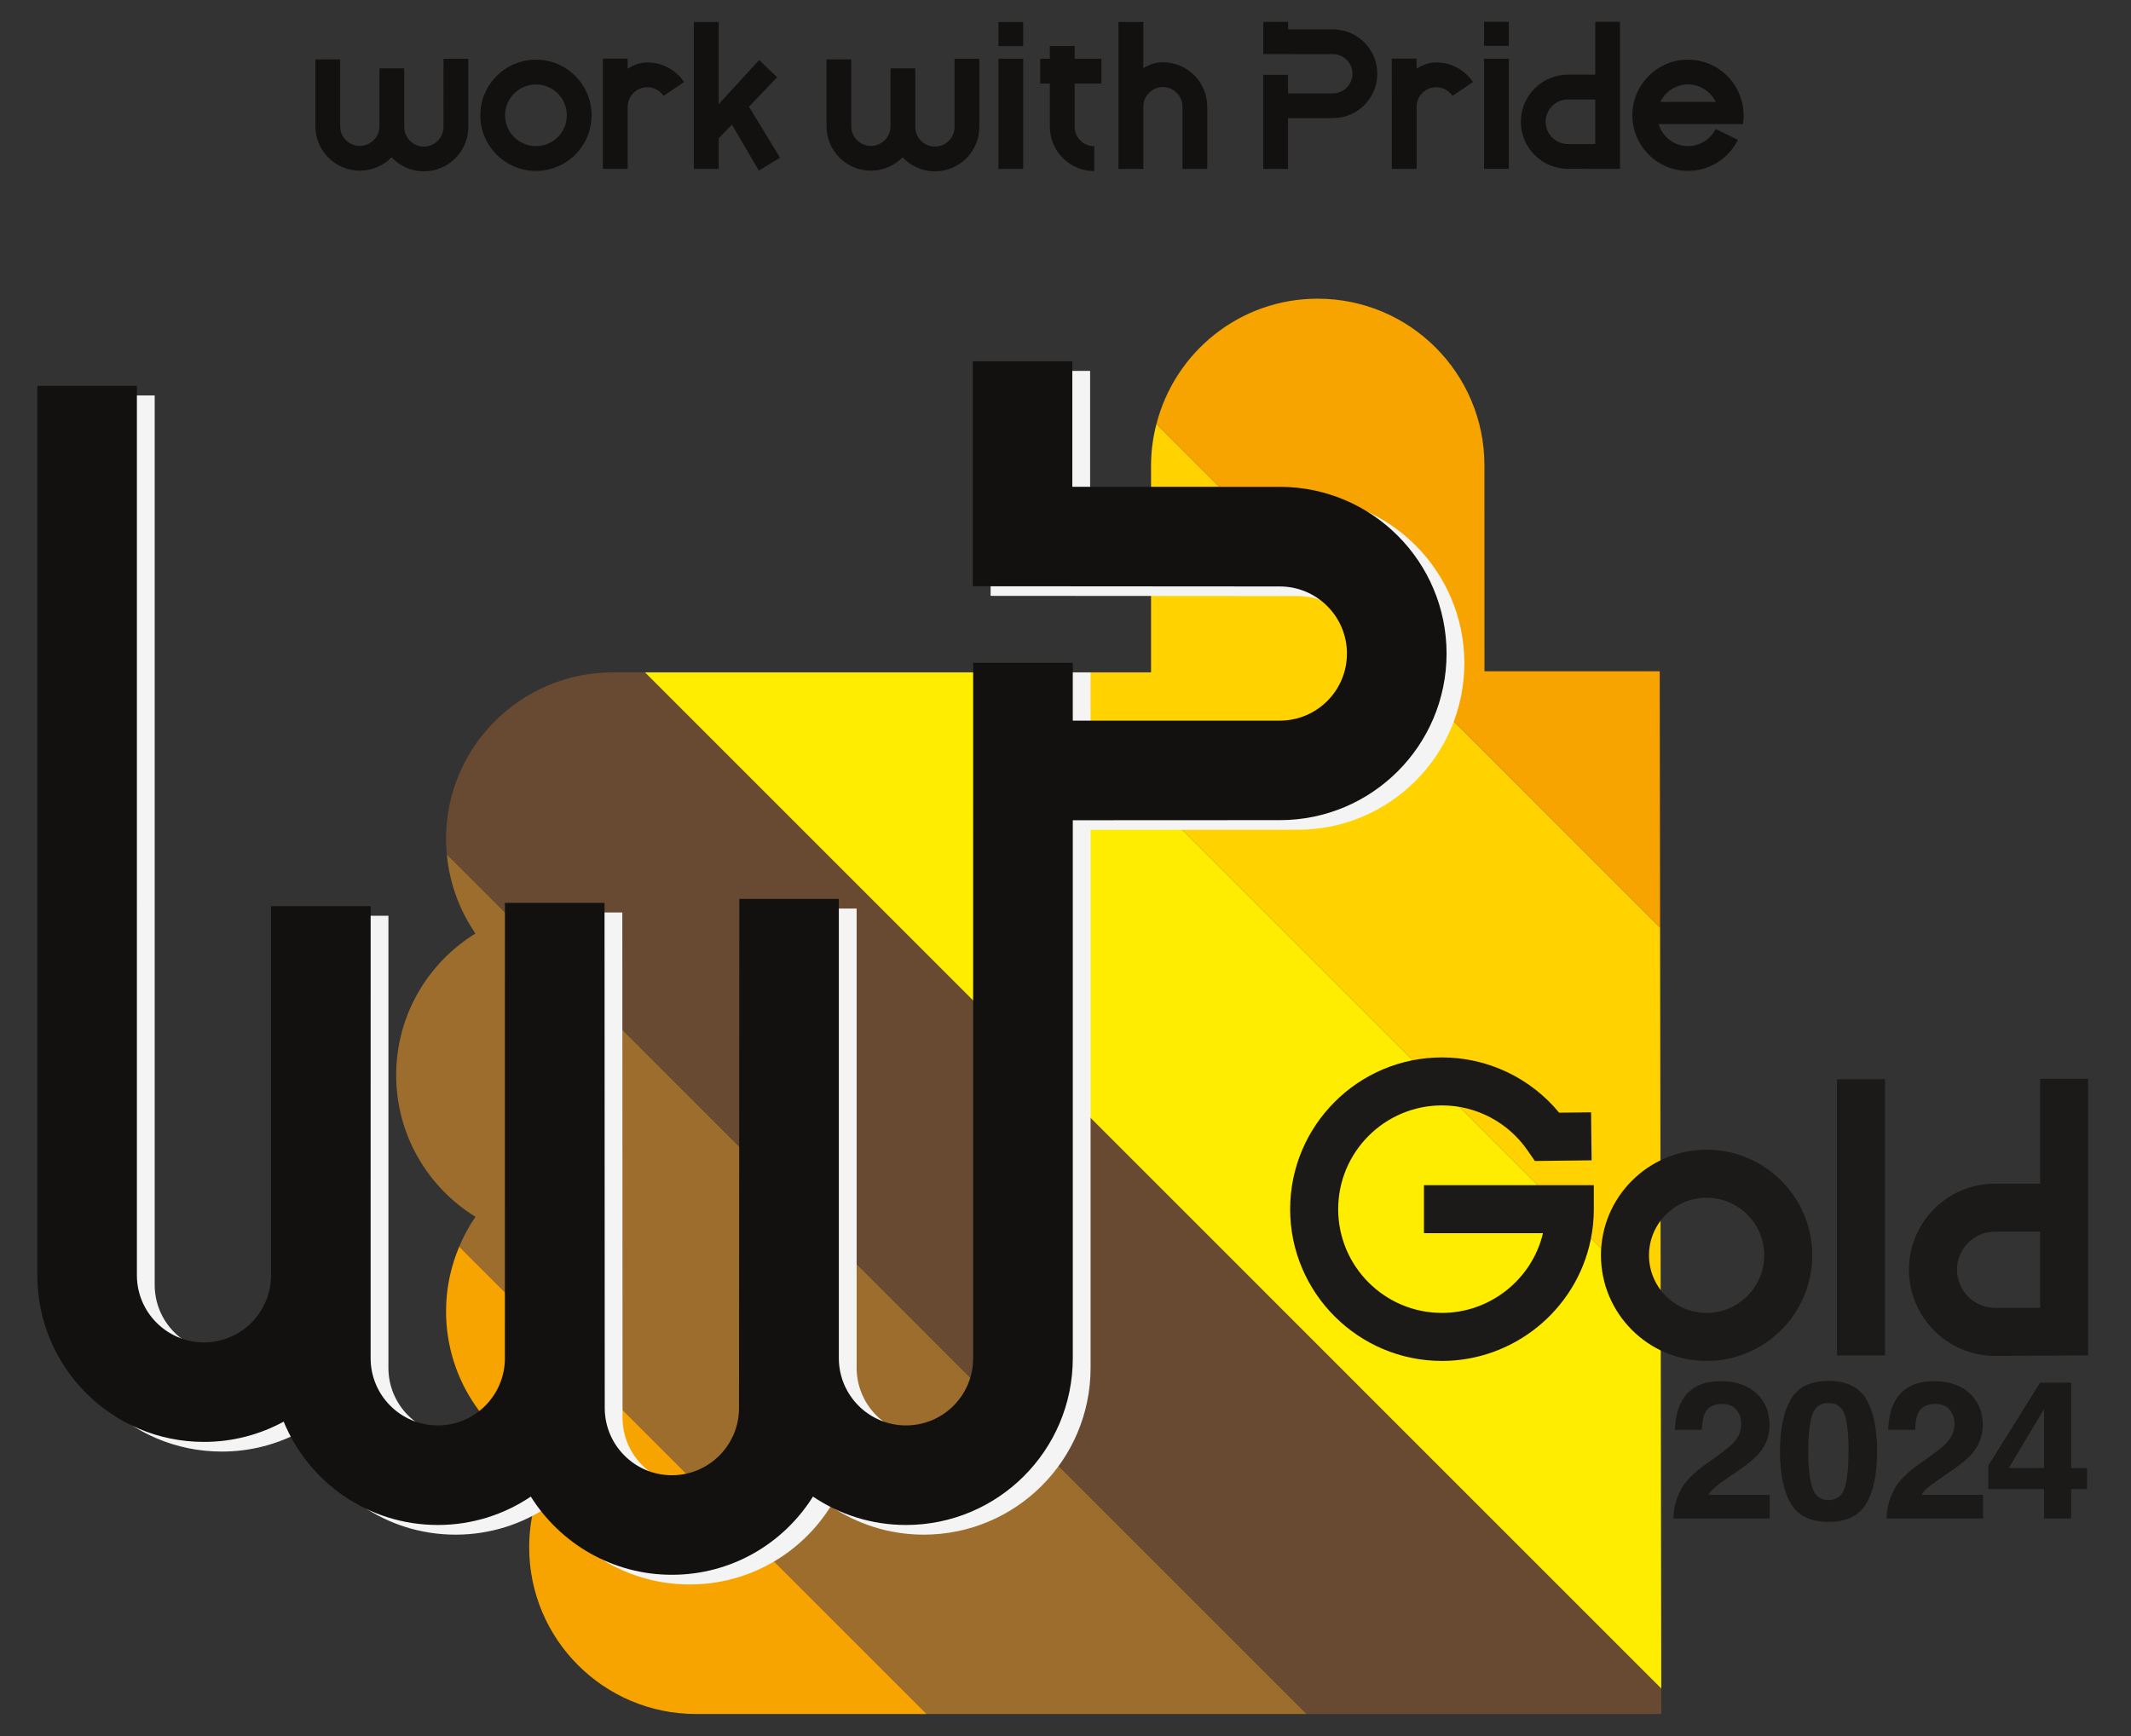 <?xml version="1.0" encoding="UTF-8"?>
<svg id="_レイヤー_1" data-name="レイヤー 1" xmlns="http://www.w3.org/2000/svg" viewBox="0 0 270 220">
  <rect x="0" y="0" width="270" height="220" fill="#333333" stroke="none"/>
  <defs>
    <style>
      .cls-1 {
        fill: #1b1a19;
      }

      .cls-2 {
        fill: #9c6d2c;
      }

      .cls-3 {
        fill: #f4f4f4;
      }

      .cls-4 {
        fill: #ffd200;
      }

      .cls-5 {
        fill: #ffed00;
      }

      .cls-6 {
        fill: #131110;
      }

      .cls-7 {
        fill: #684a32;
      }

      .cls-8 {
        fill: #f7a400;
      }
    </style>
  </defs>
  <g>
    <g>
      <path class="cls-6" d="M168.88,3.725c-2.005,0-4.238-.005-5.674-.005v-.947h-3.145v4.084s5.481.002,8.819.002c1.368.002,2.478,1.117,2.483,2.486-.005,1.373-1.115,2.482-2.483,2.489h-5.683v-2.347h-3.14v11.921h3.14v-6.44h5.683c3.105,0,5.625-2.513,5.625-5.623,0-3.106-2.52-5.621-5.625-5.621Z"/>
      <path class="cls-6" d="M205.256,2.764h-3.136v6.699h-3.461c-3.297,0-5.964,2.671-5.964,5.965,0,3.296,2.667,5.966,5.964,5.966.79,0,6.592.002,6.597.002V2.764ZM195.834,15.428c0-1.561,1.27-2.821,2.826-2.824h3.461v5.654h-3.461c-1.556-.007-2.826-1.267-2.826-2.83Z"/>
      <path class="cls-6" d="M120.942,7.444v8.644c0,1.372-1.109,2.486-2.487,2.486-1.37,0-2.485-1.114-2.485-2.486l-.002-7.424h-3.14v7.341c0,1.371-1.115,2.486-2.487,2.489-1.37-.002-2.485-1.115-2.485-2.489V7.525h-3.138v8.479c0,3.106,2.516,5.623,5.623,5.623,1.573,0,3.001-.647,4.023-1.691,1.022,1.09,2.476,1.778,4.092,1.778,3.105-.004,5.627-2.519,5.632-5.627V7.444h-3.145Z"/>
      <path class="cls-6" d="M56.194,7.444c-.007.002-.007,8.644-.007,8.644,0,1.372-1.111,2.486-2.485,2.486-1.368,0-2.479-1.114-2.479-2.486l-.009-7.424h-3.136v7.341c-.009,1.371-1.118,2.486-2.492,2.489-1.374-.002-2.485-1.115-2.487-2.489V7.525h-3.136v8.479c0,3.106,2.518,5.623,5.623,5.623,1.582,0,2.998-.647,4.025-1.691,1.018,1.09,2.478,1.778,4.09,1.778,3.111-.004,5.627-2.519,5.636-5.627V7.444h-3.145Z"/>
      <path class="cls-6" d="M181.968,7.912c-.894,0-1.742.303-2.49.803v-1.281h-3.142l.011,13.962h3.14v-7.861c0-1.371,1.107-2.482,2.481-2.482.863,0,1.611.435,2.065,1.094l2.598-1.756c-1.007-1.493-2.726-2.48-4.663-2.48Z"/>
      <path class="cls-6" d="M82.018,7.912c-.898,0-1.741.303-2.496.803v-1.281h-3.136v13.962h3.14v-7.861c.013-1.371,1.115-2.482,2.492-2.482.857,0,1.607.435,2.054,1.094l2.605-1.756c-1.005-1.493-2.724-2.48-4.658-2.48Z"/>
      <path class="cls-6" d="M60.854,14.61c.005-3.894,3.164-7.051,7.055-7.051h0c3.895,0,7.041,3.158,7.046,7.051h0c-.005,3.895-3.151,7.05-7.046,7.05h0c-3.89,0-7.05-3.156-7.055-7.05h0ZM63.992,14.61c.004,2.162,1.755,3.909,3.917,3.911h0c2.158-.002,3.908-1.749,3.908-3.911h0c0-2.157-1.751-3.906-3.908-3.908h0c-2.162.002-3.913,1.751-3.917,3.908h0Z"/>
      <path class="cls-6" d="M126.507,21.408V7.444h3.136v13.965h-3.136Z"/>
      <path class="cls-6" d="M126.507,5.849v-3.057h3.136v3.057h-3.136Z"/>
      <path class="cls-6" d="M188.031,21.394V7.442h3.14v13.951h-3.14Z"/>
      <path class="cls-6" d="M188.031,5.812v-3.052h3.14v3.052h-3.14Z"/>
      <path class="cls-6" d="M152.961,21.408v-7.89c0-3.108-2.516-5.625-5.623-5.625-.892,0-1.735.278-2.478.741V2.783h-3.149v18.625h3.149v-7.89c0-1.373,1.107-2.484,2.478-2.489,1.37.006,2.485,1.116,2.485,2.489v7.89h3.138Z"/>
      <path class="cls-6" d="M139.548,10.589v-3.141h-3.39v-1.607h-3.142v1.607h-1.219v3.141h1.219v5.467c0,3.106,2.525,5.623,5.632,5.625v-3.143c-1.374-.002-2.49-1.111-2.49-2.482v-5.467h3.39Z"/>
      <polygon class="cls-6" points="96.146 21.615 98.83 19.979 94.893 13.52 98.458 9.79 96.19 7.615 91.052 13.198 91.052 2.783 87.914 2.783 87.914 21.404 91.052 21.404 91.052 17.537 92.738 15.8 96.146 21.615"/>
      <path class="cls-6" d="M220.827,15.729c.064-.367.093-.741.093-1.121,0-.584-.08-1.151-.212-1.691-.761-3.075-3.528-5.359-6.838-5.359-3.895,0-7.044,3.157-7.048,7.049.005,3.893,3.153,7.046,7.048,7.048,2.467,0,4.634-1.263,5.893-3.179.155-.243.301-.488.436-.749l-2.824-1.387c-.062.139-.155.281-.233.408-.71,1.071-1.896,1.77-3.273,1.77-1.77-.005-3.24-1.186-3.724-2.791h10.682ZM210.362,12.917c.635-1.305,1.954-2.215,3.508-2.223,1.549.008,2.879.918,3.51,2.223h-7.017Z"/>
    </g>
    <g>
      <g>
        <path class="cls-2" d="M60.239,118.299c-6.021,3.712-10.04,10.349-10.042,17.95.002,7.599,4.021,14.229,10.042,17.952-.808,1.182-1.496,2.439-2.053,3.775l59.231,59.231h48.149L56.612,108.248c.334,3.712,1.631,7.138,3.627,10.051Z"/>
        <path class="cls-8" d="M56.515,166.165c0,8.878,5.484,16.456,13.24,19.584-1.719,3.063-2.706,6.581-2.706,10.335,0,11.658,9.449,21.111,21.116,21.124h29.253l-59.231-59.231c-1.067,2.518-1.671,5.284-1.671,8.188Z"/>
        <path class="cls-7" d="M77.632,85.208c-11.662.007-21.118,9.453-21.118,21.123,0,.647.04,1.289.097,1.916l108.954,108.96h44.922l-.004-3.231L81.72,85.208h-4.087Z"/>
        <polygon class="cls-5" points="129.86 85.208 81.72 85.208 210.483 213.977 210.413 165.762 129.86 85.208"/>
        <path class="cls-4" d="M210.335,117.537l-63.81-63.813c-.44,1.682-.686,3.433-.686,5.241v26.243h-15.98l80.553,80.554-.078-48.225Z"/>
        <path class="cls-8" d="M210.286,85.069h-22.204c0-6.951-.004-18.21-.004-26.104-.002-11.662-9.456-21.11-21.127-21.114-9.85,0-18.086,6.747-20.425,15.872l63.81,63.813-.049-32.468Z"/>
      </g>
      <path class="cls-3" d="M164.41,62.914c-7.905,0-19.283-.002-26.292-.009v-15.9h-12.609v28.505s26.723.027,38.901.027c4.698.005,8.502,3.809,8.504,8.505-.002,4.695-3.806,8.494-8.504,8.501h-26.232v-7.328h-12.623s-.002,75.966-.002,88.151c0,4.687-3.804,8.498-8.504,8.498-4.691,0-8.498-3.811-8.511-8.498v-58.233h-12.609s-.04,52.373-.04,64.54c-.007,4.7-3.802,8.498-8.506,8.506-4.691-.009-8.493-3.806-8.507-8.506,0-10.41-.027-64.042-.027-64.042h-12.62c-.005.061-.005,45.551-.005,57.735-.009,4.687-3.808,8.498-8.502,8.498-4.696,0-8.498-3.811-8.509-8.498l.002-57.313h-12.618v14.049h0v32.757c-.022,4.678-3.813,8.475-8.498,8.489-4.698-.013-8.5-3.828-8.5-8.511V50.113H6.985v112.723c.002,11.662,9.443,21.116,21.116,21.116,3.658,0,7.095-.934,10.095-2.567,3.158,7.683,10.706,13.096,19.527,13.096,4.364,0,8.42-1.328,11.786-3.598,3.736,5.948,10.335,9.91,17.874,9.91,7.548,0,14.147-3.961,17.876-9.91,3.375,2.271,7.424,3.598,11.79,3.598,11.669-.009,21.116-9.458,21.129-21.116v-68.2c6.568-.013,18.859-.013,26.232-.013,11.669,0,21.116-9.448,21.127-21.11-.011-11.675-9.458-21.117-21.127-21.128Z"/>
      <path class="cls-6" d="M162.155,61.696c-7.905,0-19.284-.002-26.292-.009v-15.9h-12.609v28.505s26.723.027,38.901.027c4.698.005,8.502,3.809,8.504,8.505-.002,4.695-3.806,8.494-8.504,8.501h-26.232v-7.328h-12.623s-.002,75.968-.002,88.143c0,4.687-3.804,8.498-8.504,8.498-4.691,0-8.498-3.811-8.511-8.498v-58.226h-12.609s-.04,52.366-.04,64.532c-.007,4.7-3.802,8.498-8.506,8.506-4.691-.009-8.493-3.806-8.506-8.506,0-10.41-.027-64.034-.027-64.034h-12.62c-.005.061-.005,45.552-.005,57.728-.009,4.687-3.809,8.498-8.502,8.498-4.696,0-8.498-3.811-8.509-8.498l.002-57.305h-12.618v14.049h0v32.754c-.022,4.674-3.813,8.471-8.498,8.484-4.698-.013-8.5-3.828-8.5-8.506V48.895H4.73v112.72c.002,11.658,9.443,21.111,21.116,21.111,3.658,0,7.095-.934,10.095-2.567,3.158,7.683,10.706,13.096,19.527,13.096,4.364,0,8.42-1.328,11.786-3.598,3.736,5.948,10.335,9.91,17.874,9.91,7.548,0,14.147-3.961,17.876-9.91,3.375,2.271,7.425,3.598,11.79,3.598,11.669-.009,21.116-9.458,21.129-21.116v-68.193c6.568-.013,18.859-.013,26.232-.013,11.669,0,21.116-9.448,21.127-21.11-.011-11.675-9.458-21.117-21.127-21.128Z"/>
    </g>
    <g>
      <path class="cls-1" d="M258.484,136.705v13.293h-5.71c-6.015,0-10.907,4.889-10.907,10.9,0,6.026,4.893,10.93,10.907,10.93l11.795-.064v-35.058h-6.085ZM252.775,165.742c-2.66,0-4.822-2.173-4.822-4.844,0-2.656,2.162-4.815,4.822-4.815h5.71v9.662l-5.71-.002Z"/>
      <path class="cls-1" d="M216.23,172.465c-7.38,0-13.386-6.004-13.386-13.382,0-7.38,6.006-13.385,13.386-13.385s13.384,6.005,13.384,13.385c0,7.378-6.004,13.382-13.384,13.382ZM216.23,151.782c-4.025,0-7.301,3.275-7.301,7.301,0,4.023,3.275,7.296,7.301,7.296s7.298-3.273,7.298-7.296c0-4.026-3.273-7.301-7.298-7.301Z"/>
      <path class="cls-1" d="M182.698,172.465c-10.606,0-19.235-8.626-19.235-19.229,0-10.607,8.628-19.235,19.235-19.235h.007c5.767,0,11.202,2.59,14.844,7.006l4.039-.048.071,6.083-7.192.084-.921-1.334c-2.463-3.574-6.517-5.708-10.841-5.708h-.005c-7.254,0-13.151,5.9-13.151,13.151,0,7.248,5.897,13.144,13.149,13.144,6.083,0,11.403-4.225,12.798-10.102h-15.079v-6.083h21.521v3.042c0,1.313-.135,2.619-.396,3.883-1.824,8.889-9.75,15.347-18.843,15.347Z"/>
      <rect class="cls-1" x="232.752" y="136.763" width="6.085" height="35.001"/>
    </g>
  </g>
  <g>
    <path class="cls-1" d="M219.993,178.639c-.418-.485-1.018-.729-1.796-.729-1.066,0-1.793.386-2.178,1.158-.222.446-.354,1.155-.394,2.126h-3.408c.058-1.473.332-2.663.824-3.571.935-1.728,2.596-2.592,4.982-2.592,1.887,0,3.388.508,4.503,1.523,1.115,1.015,1.673,2.358,1.673,4.031,0,1.282-.394,2.421-1.181,3.416-.517.661-1.365,1.397-2.547,2.21l-1.402.967c-.878.605-1.479,1.044-1.803,1.314s-.597.585-.817.943h7.787v2.998h-12.217c.033-1.242.308-2.377.824-3.404.501-1.154,1.682-2.377,3.544-3.667,1.615-1.123,2.661-1.927,3.137-2.413.73-.756,1.095-1.584,1.095-2.484,0-.732-.209-1.342-.627-1.827Z"/>
    <path class="cls-1" d="M231.68,192.864c-2.271,0-3.865-.771-4.779-2.317-.915-1.544-1.372-3.746-1.372-6.604,0-2.859.457-5.064,1.372-6.617.914-1.553,2.508-2.33,4.779-2.33,2.272,0,3.867.777,4.786,2.33.91,1.553,1.365,3.758,1.365,6.617,0,2.858-.457,5.061-1.371,6.604-.915,1.546-2.508,2.317-4.78,2.317ZM233.735,188.505c.32-1.051.48-2.572.48-4.562,0-2.087-.162-3.632-.486-4.635s-1.007-1.505-2.049-1.505c-1.041,0-1.73.502-2.066,1.505-.337,1.003-.505,2.548-.505,4.635,0,1.99.168,3.514.505,4.568.336,1.056,1.025,1.583,2.066,1.583,1.042,0,1.727-.529,2.055-1.589Z"/>
    <path class="cls-1" d="M247.01,178.639c-.418-.485-1.018-.729-1.796-.729-1.066,0-1.793.386-2.178,1.158-.222.446-.354,1.155-.394,2.126h-3.408c.058-1.473.332-2.663.824-3.571.935-1.728,2.596-2.592,4.982-2.592,1.887,0,3.388.508,4.503,1.523,1.115,1.015,1.673,2.358,1.673,4.031,0,1.282-.394,2.421-1.181,3.416-.517.661-1.365,1.397-2.547,2.21l-1.402.967c-.878.605-1.479,1.044-1.803,1.314s-.597.585-.817.943h7.787v2.998h-12.217c.033-1.242.308-2.377.824-3.404.501-1.154,1.682-2.377,3.544-3.667,1.615-1.123,2.661-1.927,3.137-2.413.73-.756,1.095-1.584,1.095-2.484,0-.732-.209-1.342-.627-1.827Z"/>
    <path class="cls-1" d="M264.432,186.044v2.664h-2.019v3.727h-3.432v-3.727h-7.062v-2.975l6.558-10.511h3.937v10.821h2.019ZM254.515,186.044h4.467v-7.477l-4.467,7.477Z"/>
  </g>
</svg>